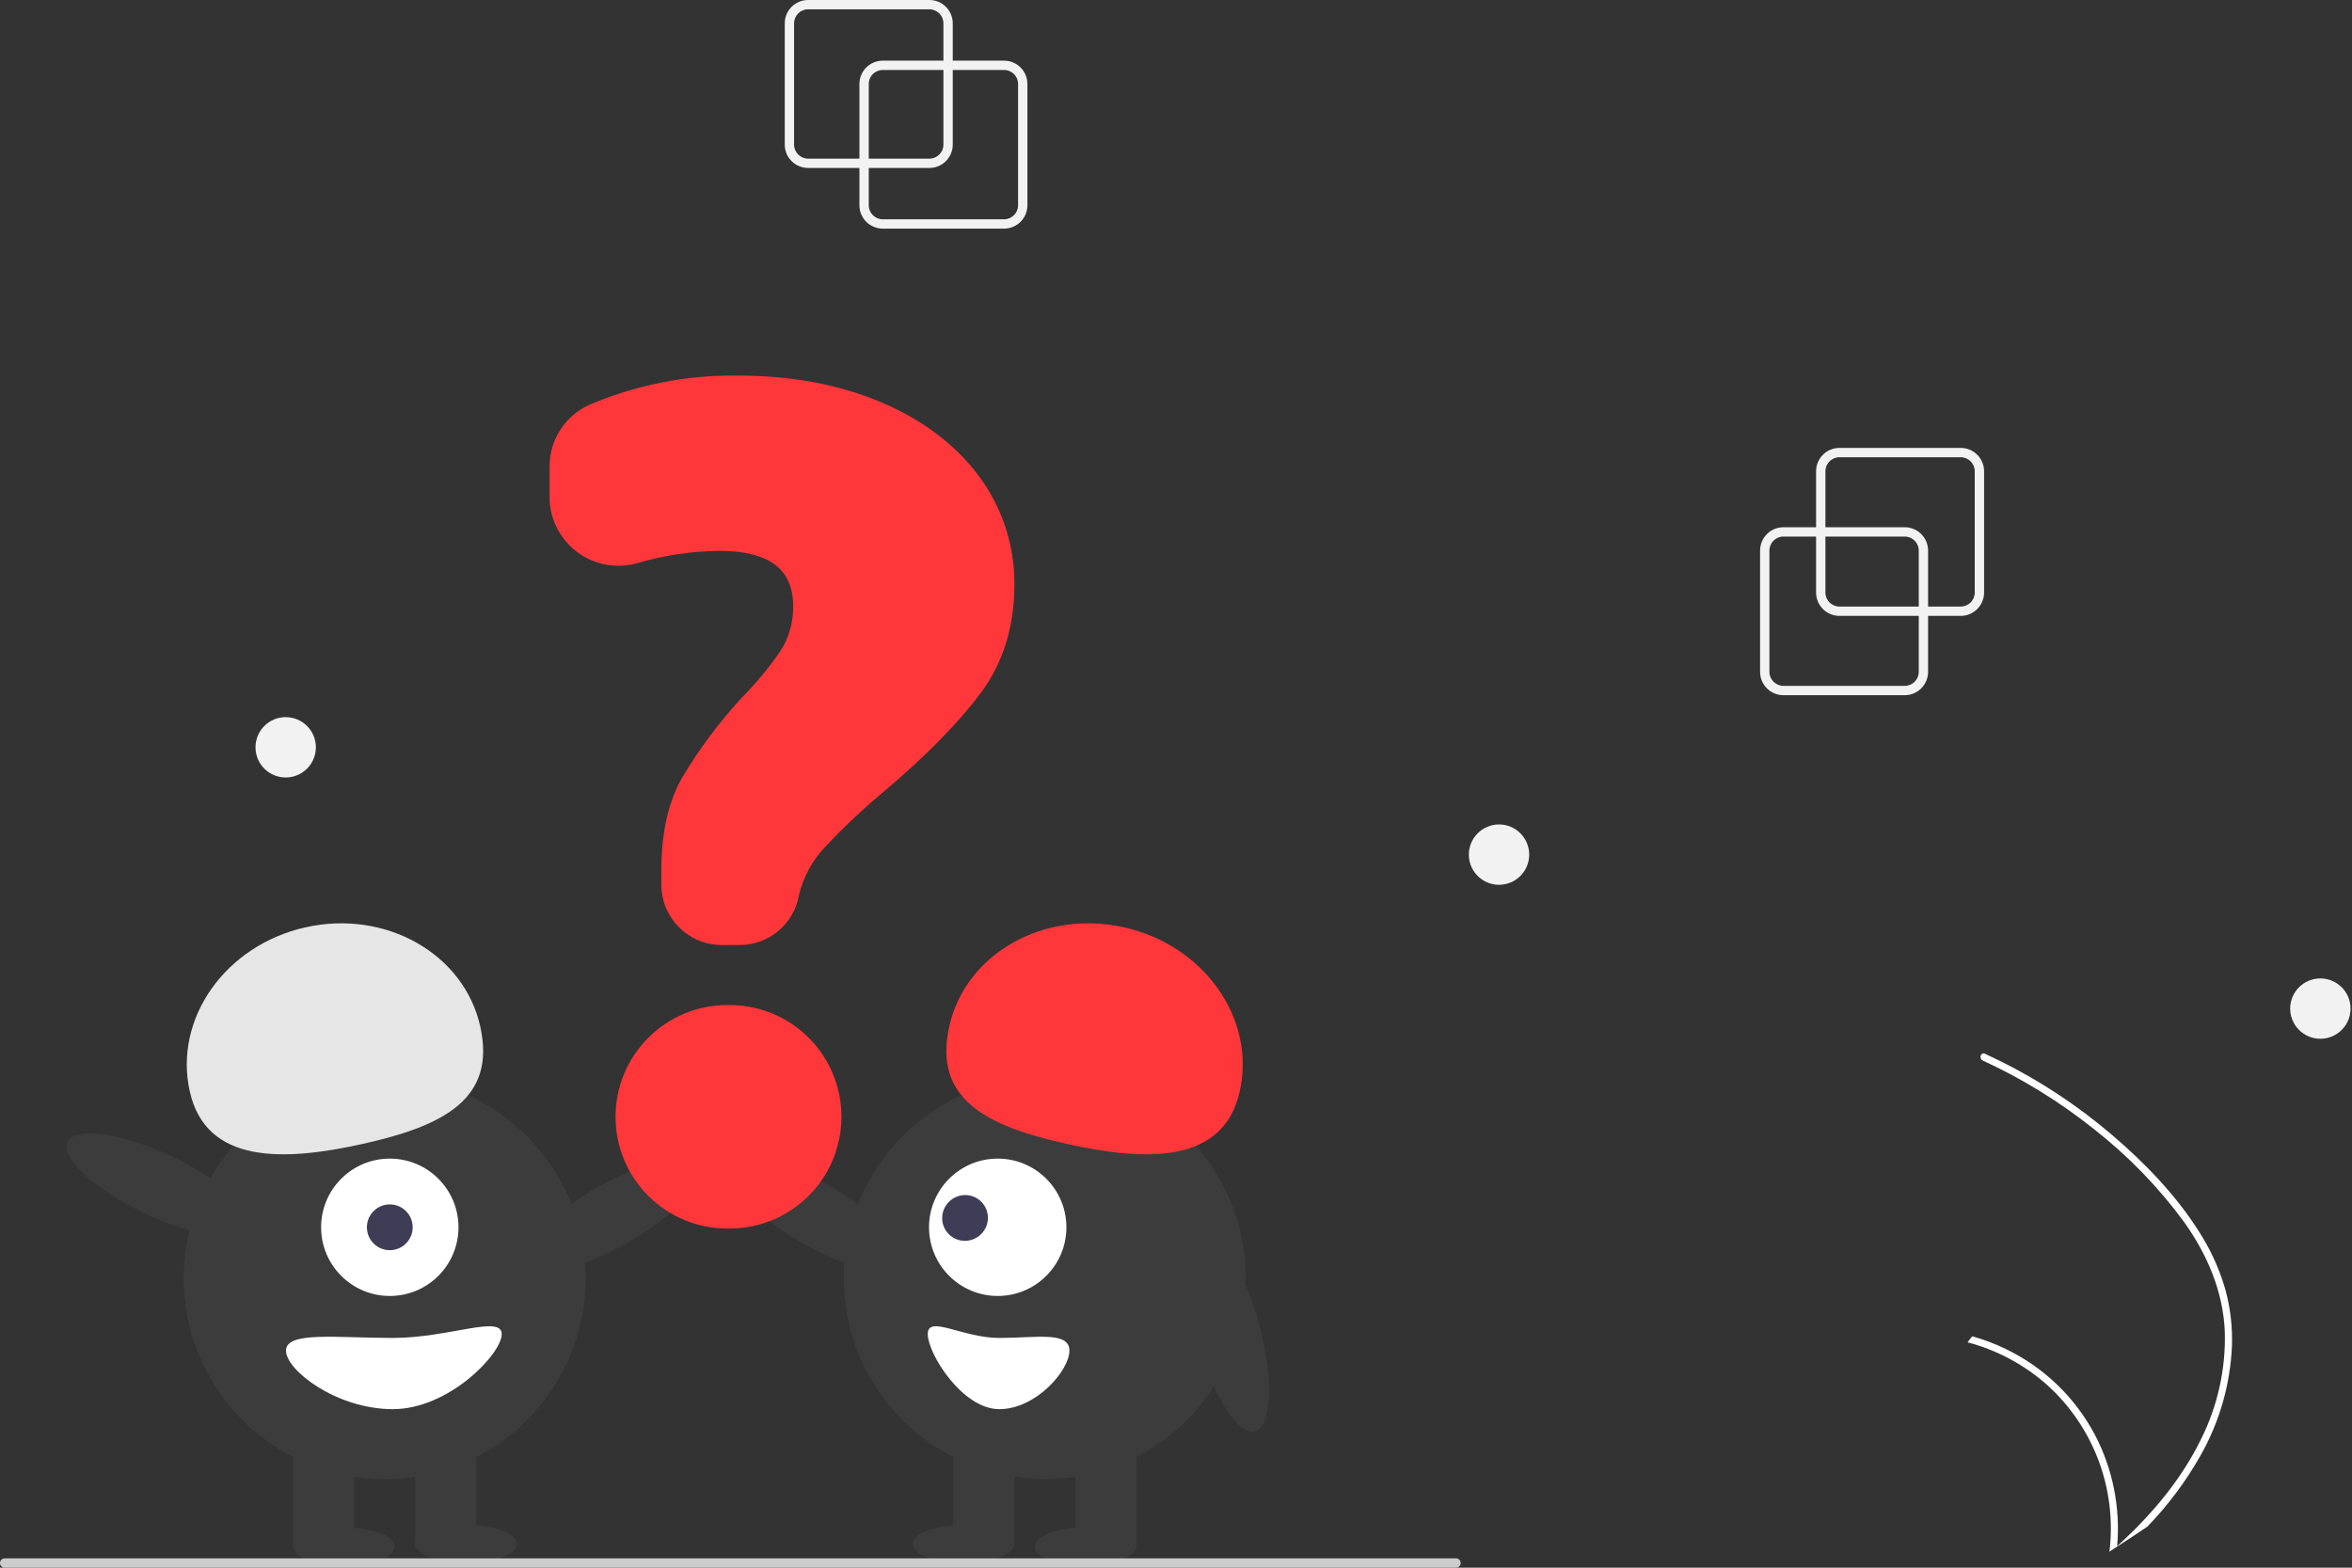 <svg xmlns="http://www.w3.org/2000/svg" width="504" height="336" viewBox="0 0 504 336">
    <rect x="0" y="0" width="504" height="336" fill="#333333" stroke="none"/>
    <g fill="none" fill-rule="evenodd">
        <g fill-rule="nonzero">
            <g>
                <g transform="translate(-646 -2925) translate(50 2925) translate(596)">
                    <path fill="#FFF" d="M471.267 264.05c2.46 3.826 4.347 7.99 5.605 12.361 1.063 3.907 1.536 7.95 1.404 11.997-.343 8.327-2.68 16.45-6.816 23.684-3.116 5.49-6.912 10.563-11.3 15.1-2.148 1.455-4.298 2.877-6.447 4.266-.015.006-.03.02-.045.026-.103.067-.207.133-.303.2l-1.328.855s.48.235.22.129c-.078-.033-.159-.062-.236-.094 1.626-13.329-3.313-26.619-13.249-35.65-4.908-4.384-10.783-7.546-17.145-9.227.312-.447.648-.874.998-1.294 2.457.689 4.849 1.594 7.147 2.704 8.214 3.945 14.94 10.43 19.181 18.494 3.807 7.323 5.445 15.58 4.723 23.801.367-.333.735-.673 1.092-1.01 6.792-6.333 12.826-13.602 16.91-21.992 3.542-7.104 5.283-14.971 5.069-22.907-.333-8.653-3.781-16.668-8.773-23.646-5.471-7.444-11.934-14.106-19.21-19.799-7.333-5.873-15.357-10.826-23.893-14.75-.4-.187-.583-.654-.416-1.063.057-.176.18-.323.346-.409.171-.074.367-.065.532.023 1.054.485 2.1.977 3.139 1.49 8.647 4.274 16.73 9.606 24.062 15.873 7.083 6.038 13.751 12.937 18.733 20.838z"/>
                    <ellipse cx="73.714" cy="331.46" fill="#3C3C3C" rx="10.903" ry="4.089"/>
                    <ellipse cx="99.881" cy="330.915" fill="#3C3C3C" rx="10.903" ry="4.089"/>
                    <ellipse cx="131.244" cy="260.424" fill="#3C3C3C" rx="21.534" ry="6.76" transform="rotate(-29.963 131.244 260.424)"/>
                    <circle cx="82.436" cy="273.946" r="43.067" fill="#3C3C3C" transform="rotate(-80.783 82.436 273.946)"/>
                    <path fill="#3C3C3C" d="M62.811 307.746H75.895V331.188H62.811zM88.978 307.746H102.062V331.188H88.978z"/>
                    <circle cx="83.527" cy="263.043" r="14.719" fill="#FFF"/>
                    <circle cx="83.527" cy="263.043" r="4.906" fill="#3F3D56"/>
                    <path fill="#E6E6E6" d="M40.66 233.895c-3.478-15.574 7.638-31.31 24.828-35.149 17.19-3.838 33.945 5.675 37.422 21.249 3.478 15.574-7.915 21.318-25.105 25.156-17.19 3.838-33.668 4.318-37.145-11.256z"/>
                    <ellipse cx="33.928" cy="253.963" fill="#3C3C3C" rx="6.76" ry="21.534" transform="rotate(-64.626 33.928 253.963)"/>
                    <path fill="#FFF" d="M61.282 289.483c0 4.215 10.853 12.539 22.896 12.539 12.044 0 23.336-11.867 23.336-16.082s-11.292.818-23.336.818c-12.043 0-22.896-1.49-22.896 2.725z"/>
                    <ellipse cx="232.609" cy="331.46" fill="#3C3C3C" rx="10.903" ry="4.089"/>
                    <ellipse cx="206.441" cy="330.915" fill="#3C3C3C" rx="10.903" ry="4.089"/>
                    <ellipse cx="175.079" cy="260.424" fill="#3C3C3C" rx="6.76" ry="21.534" transform="rotate(-60.037 175.08 260.424)"/>
                    <circle cx="223.886" cy="273.946" r="43.067" fill="#3C3C3C"/>
                    <path fill="#3C3C3C" d="M230.428 307.746H243.512V331.188H230.428zM204.261 307.746H217.345V331.188H204.261z"/>
                    <circle cx="213.796" cy="263.043" r="14.719" fill="#FFF"/>
                    <ellipse cx="206.796" cy="261.043" fill="#3F3D56" rx="4.921" ry="4.886" transform="rotate(-44.974 206.796 261.043)"/>
                    <path fill="#FF373B" d="M228.518 245.15c-17.19-3.837-28.583-9.581-25.105-25.155 3.477-15.574 20.232-25.087 37.421-21.249 17.19 3.838 28.307 19.575 24.83 35.149-3.478 15.574-19.956 15.094-37.146 11.256z"/>
                    <ellipse cx="263.394" cy="285.963" fill="#3C3C3C" rx="6.76" ry="21.534" transform="rotate(-14.875 263.394 285.963)"/>
                    <path fill="#FFF" d="M214.13 286.758c-7.907 0-15.32-5.033-15.32-.818 0 4.215 7.413 16.082 15.32 16.082 7.906 0 15.031-8.323 15.031-12.538s-7.125-2.726-15.032-2.726z"/>
                    <path fill="#FF373B" d="M158.472 202.54h-3.825c-7.134-.009-12.915-5.79-12.923-12.924v-3.21c0-7.954 1.507-14.613 4.48-19.793 3.601-6.026 7.803-11.672 12.541-16.852 3.146-3.163 6-6.603 8.528-10.279 1.814-2.855 2.75-6.18 2.693-9.562 0-7.978-5.197-11.857-15.89-11.857-5.932.068-11.826.952-17.515 2.63-4.449 1.27-9.235.378-12.928-2.409-3.693-2.786-5.865-7.144-5.865-11.77v-6.5c-.026-5.717 3.318-10.912 8.532-13.256 10.05-4.289 20.886-6.42 31.81-6.258 11.445 0 21.776 1.922 30.707 5.713 8.948 3.8 16.017 9.157 21.012 15.924 4.979 6.719 7.625 14.881 7.536 23.244 0 8.98-2.452 16.801-7.287 23.246-4.782 6.38-11.638 13.365-20.376 20.76-4.604 3.83-8.967 7.94-13.063 12.307-2.646 2.85-4.516 6.332-5.432 10.112-1.052 6.208-6.438 10.747-12.735 10.733zM156.345 263.31h-.504c-13.222-.008-23.936-10.729-23.936-23.95 0-13.222 10.714-23.943 23.936-23.952h.504c8.56-.005 16.474 4.559 20.755 11.971 4.282 7.413 4.282 16.548 0 23.96-4.281 7.413-12.194 11.977-20.755 11.972z"/>
                    <path fill="#CCC" d="M312 336H1c-.552 0-1-.448-1-1s.448-1 1-1h311c.552 0 1 .448 1 1s-.448 1-1 1z"/>
                    <path fill="#F2F2F2" d="M408.161 149h-26c-2.76-.003-4.996-2.24-5-5v-26c.004-2.76 2.24-4.997 5-5h26c2.76.003 4.997 2.24 5 5v26c-.003 2.76-2.24 4.997-5 5zm-26-34c-1.656.002-2.998 1.344-3 3v26c.002 1.656 1.344 2.998 3 3h26c1.657-.002 2.999-1.344 3-3v-26c-.001-1.656-1.343-2.998-3-3h-26z"/>
                    <path fill="#F2F2F2" d="M420.161 132h-26c-2.76-.003-4.996-2.24-5-5v-26c.004-2.76 2.24-4.997 5-5h26c2.76.003 4.997 2.24 5 5v26c-.003 2.76-2.24 4.997-5 5zm-26-34c-1.656.002-2.998 1.344-3 3v26c.002 1.656 1.344 2.998 3 3h26c1.657-.002 2.999-1.344 3-3v-26c-.001-1.656-1.343-2.998-3-3h-26zM215.161 49h-26c-2.76-.003-4.996-2.24-5-5V18c.004-2.76 2.24-4.997 5-5h26c2.76.003 4.997 2.24 5 5v26c-.003 2.76-2.24 4.997-5 5zm-26-34c-1.656.002-2.998 1.344-3 3v26c.002 1.656 1.344 2.998 3 3h26c1.657-.002 2.999-1.344 3-3V18c-.001-1.656-1.343-2.998-3-3h-26z"/>
                    <path fill="#F2F2F2" d="M199.161 36h-26c-2.76-.003-4.996-2.24-5-5V5c.004-2.76 2.24-4.997 5-5h26c2.76.003 4.997 2.24 5 5v26c-.003 2.76-2.24 4.997-5 5zm-26-34c-1.656.002-2.998 1.344-3 3v26c.002 1.656 1.344 2.998 3 3h26c1.657-.002 2.999-1.344 3-3V5c-.001-1.656-1.343-2.998-3-3h-26z"/>
                    <circle cx="321.22" cy="183.17" r="6.467" fill="#F2F2F2"/>
                    <circle cx="61.22" cy="160.17" r="6.467" fill="#F2F2F2"/>
                    <circle cx="497.22" cy="216.17" r="6.467" fill="#F2F2F2"/>
                </g>
            </g>
        </g>
    </g>
</svg>
